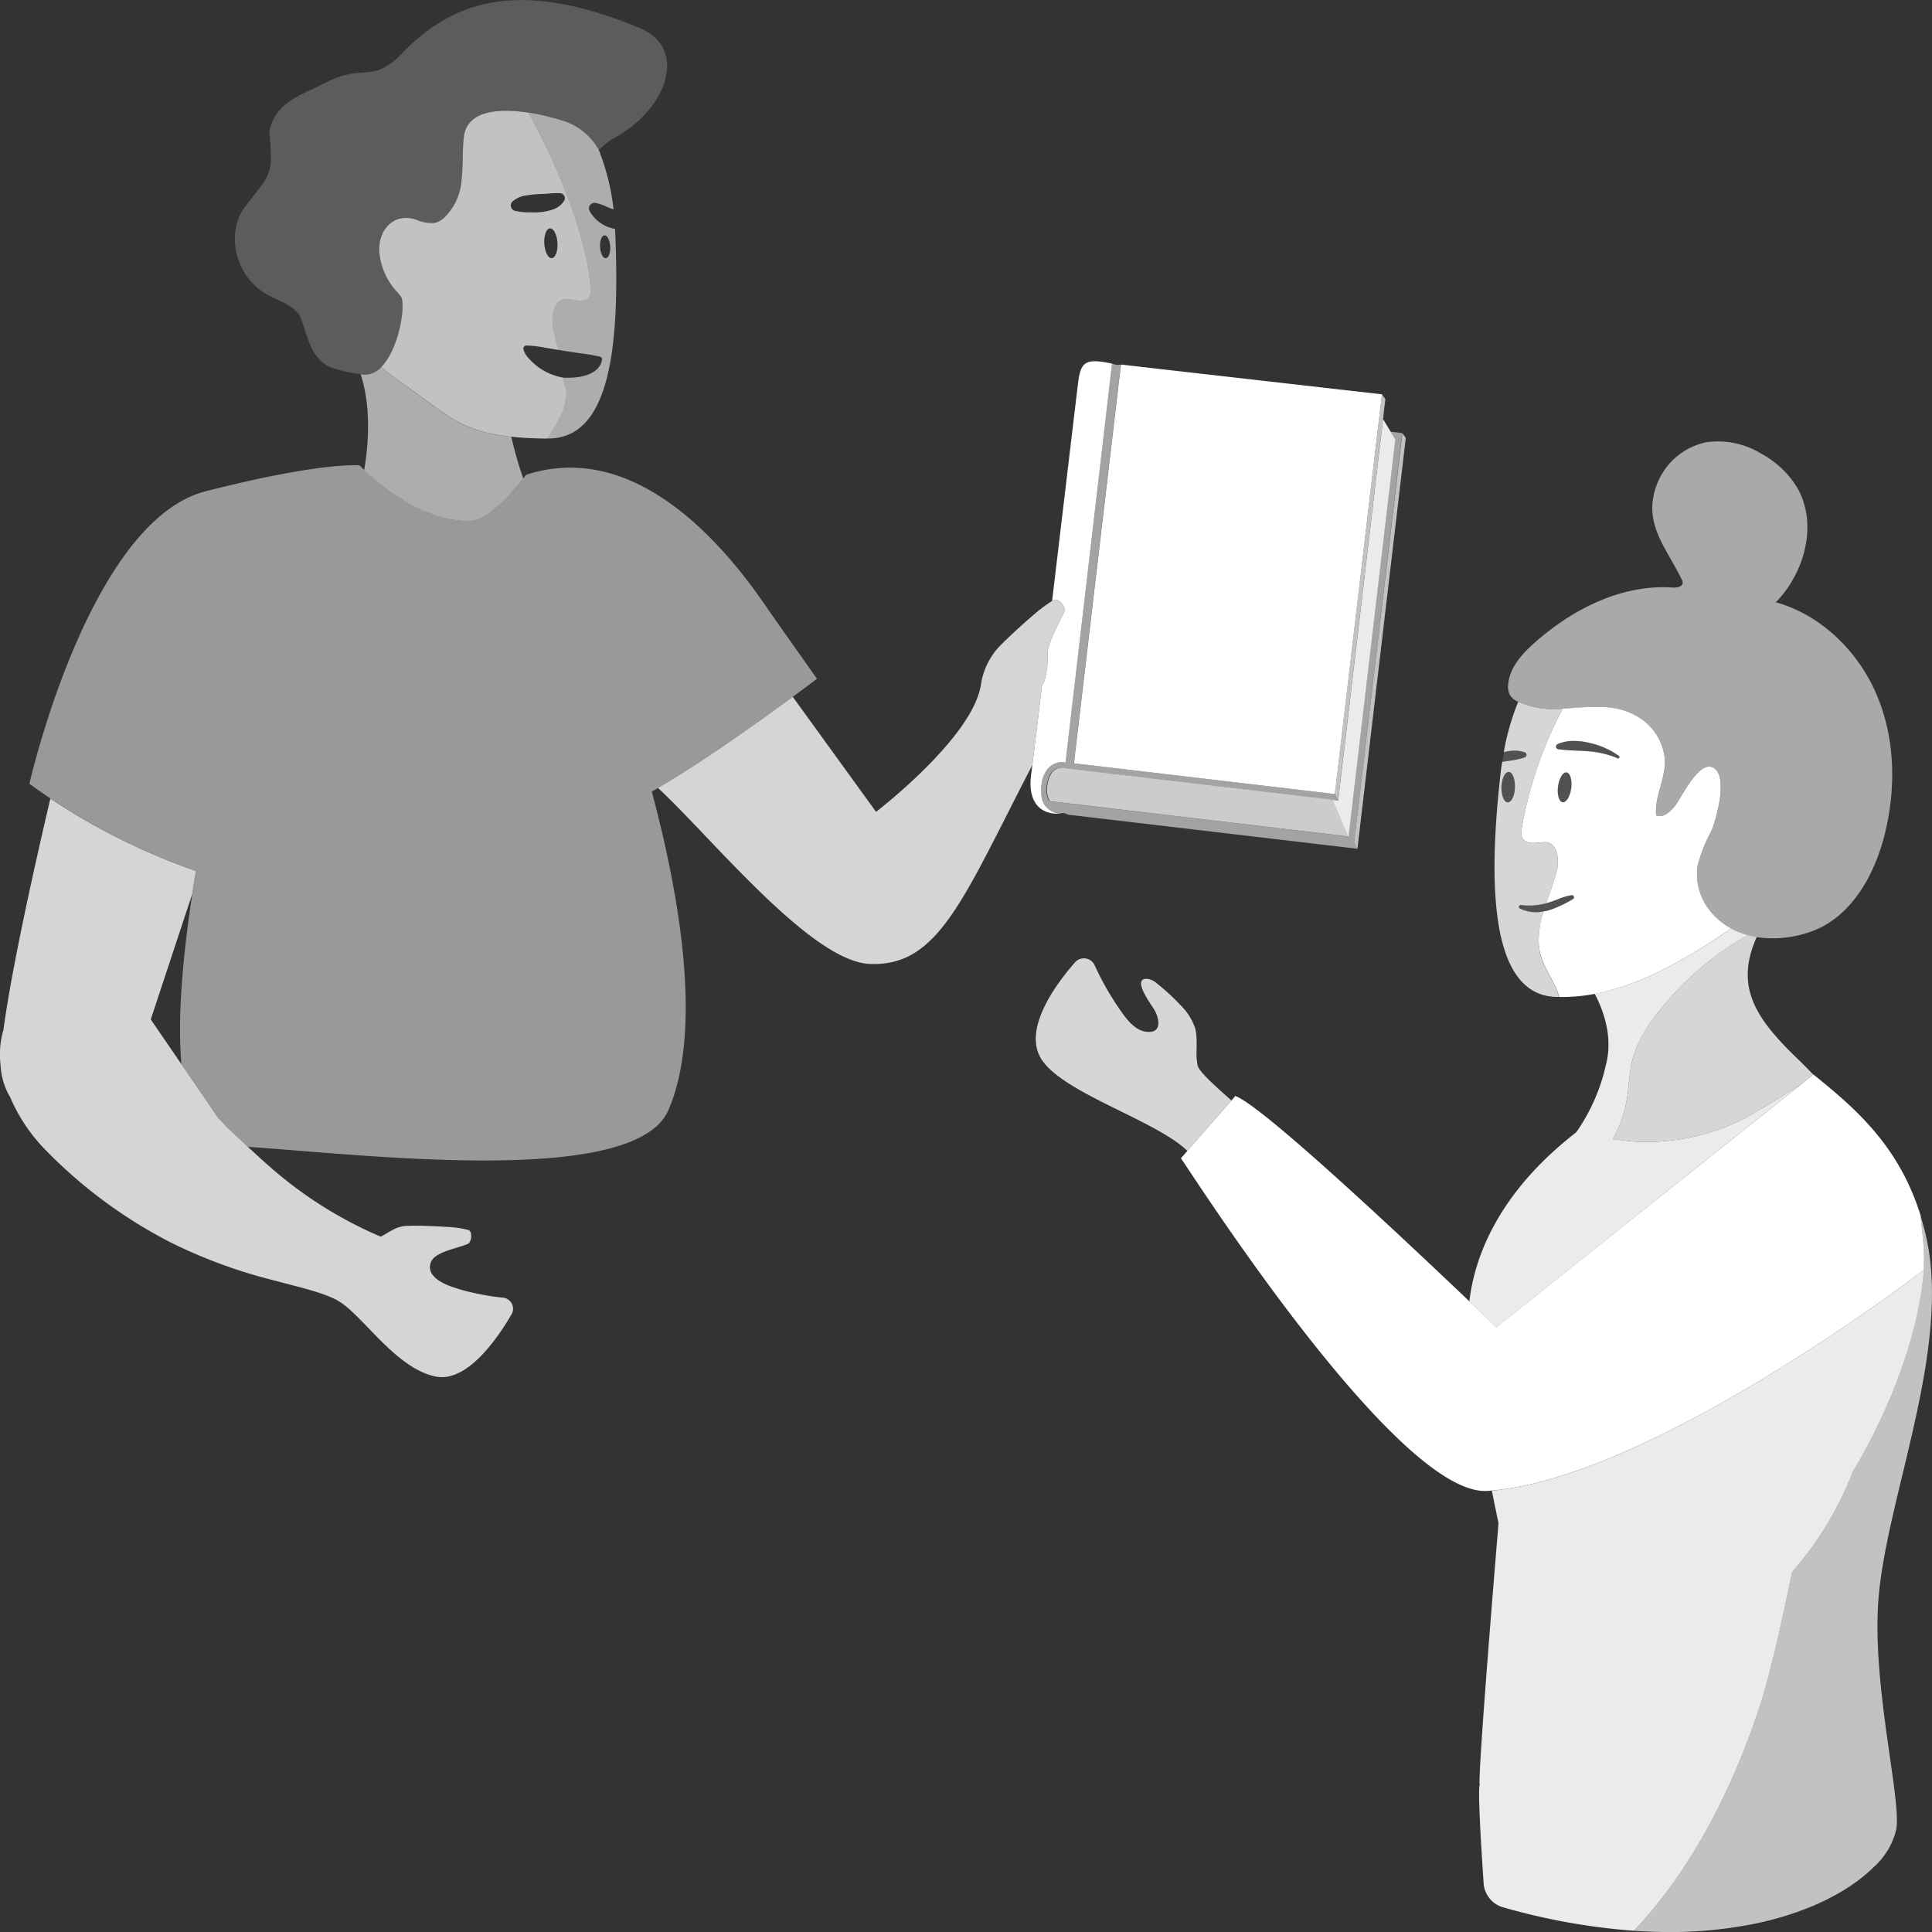 <svg viewBox="0 0 300 300" xmlns="http://www.w3.org/2000/svg"><rect x="0" y="0" width="300" height="300" fill="#333333" stroke="none"/><g fill="#fff"><path d="m 236.77 117.6 h .01 a .43 .43 0 0 0 0 -.8 5.07 5.07 0 0 0 -2.13 -.22 9.04 9.04 0 0 0 -1.12 .2 c -.09 .49 -.16 1 -.23 1.52 l 1.54 -.23 a 10.73 10.73 0 0 0 1.93 -.47 z" opacity=".15"/><path d="m 234.28 119.87 c -.57 -.02 -1.08 1.02 -1.13 2.32 s .38 2.38 .96 2.4 1.08 -1.02 1.13 -2.32 -.39 -2.38 -.96 -2.4 z" opacity=".15"/><path d="m 281.57 166.87 l -1.64 1.31 -.03 .02 c -2.61 1.76 -7.49 4.66 -8.88 5.4 a 33.69 33.69 0 0 1 -17.24 3.67 c -.47 -.05 -1.83 -.19 -3.36 -.38 a 19.56 19.56 0 0 0 2.19 -6.14 c .34 -2.04 .35 -4.14 .86 -6.14 a 20.05 20.05 0 0 1 3.81 -7.16 46.35 46.35 0 0 1 12.82 -11.47 c .43 -.26 .87 -.52 1.3 -.78 a 13.51 13.51 0 0 0 1.38 .3 c -3.34 7.52 -.48 12.38 6.42 18.98 .82 .8 1.62 1.6 2.37 2.39 z" opacity=".8"/><path d="m 268.82 144.17 a 10.74 10.74 0 0 1 -2.78 -2.15 9.15 9.15 0 0 1 -2.46 -7.46 22.25 22.25 0 0 1 2.1 -5.39 c .82 -1.84 2.46 -7.85 .79 -9.61 -2.28 -2.41 -5.34 4.29 -6.39 5.6 -.73 .92 -1.83 1.9 -2.91 1.46 -.28 -2.89 1.44 -5.65 1.36 -8.55 a 8.55 8.55 0 0 0 -4.47 -6.92 c -2.46 -1.4 -5.12 -1.49 -7.8 -1.35 -1.2 .06 -2.4 .17 -3.59 .23 a 62.59 62.59 0 0 0 -6.31 18.18 c -.11 .61 -.31 1.76 .26 2.23 1.72 1.39 4.07 -1.11 5.1 1.91 a 5.93 5.93 0 0 1 -.13 3.4 c -.41 1.53 -.99 3 -1.5 4.5 a 15.41 15.41 0 0 0 1.91 -.65 8.48 8.48 0 0 1 2.09 -.6 .33 .33 0 0 1 .19 .6 l -.04 .02 a 17.69 17.69 0 0 1 -3.85 1.77 c -.23 .06 -.47 .1 -.71 .14 -.04 .14 -.09 .27 -.13 .41 a 13.78 13.78 0 0 0 -.61 4.68 8.36 8.36 0 0 0 .3 1.73 c .64 2.26 2.29 4.26 2.87 6.46 a 26.98 26.98 0 0 0 5.51 -.48 c 6.82 -1.29 13.78 -5.03 21.2 -10.16 z m -26.17 -19.6 c -.56 -.08 -.89 -1.17 -.72 -2.45 s .77 -2.26 1.33 -2.18 .89 1.17 .72 2.45 -.77 2.26 -1.33 2.18 z m 8.52 -6.83 a 14.43 14.43 0 0 0 -4.55 -1.08 c -1.56 -.13 -3.05 -.09 -4.65 -.32 a .42 .42 0 0 1 -.35 -.47 .42 .42 0 0 1 .23 -.32 6.05 6.05 0 0 1 2.48 -.5 10.23 10.23 0 0 1 2.5 .31 12.35 12.35 0 0 1 4.56 2.02 .22 .22 0 0 1 .04 .31 .23 .23 0 0 1 -.27 .06 z"/><path d="m 238.95 146.61 a 13.79 13.79 0 0 1 .61 -4.68 c .04 -.14 .09 -.27 .13 -.41 a 5.67 5.67 0 0 1 -3.68 -.44 .3 .3 0 0 1 -.12 -.4 .3 .3 0 0 1 .28 -.15 h .01 a 10.18 10.18 0 0 0 3.91 -.27 c .52 -1.5 1.09 -2.98 1.5 -4.5 a 5.93 5.93 0 0 0 .13 -3.4 c -1.02 -3.02 -3.38 -.52 -5.1 -1.91 -.57 -.46 -.37 -1.62 -.26 -2.23 a 62.59 62.59 0 0 1 6.31 -18.18 13.62 13.62 0 0 1 -6.92 -1.07 37.41 37.41 0 0 0 -2.24 7.82 9.04 9.04 0 0 1 1.12 -.2 5.07 5.07 0 0 1 2.13 .22 .43 .43 0 0 1 0 .8 h -.01 a 10.68 10.68 0 0 1 -1.95 .46 l -1.54 .23 c -.06 .42 -.14 .81 -.19 1.24 -2.11 18.22 -1.58 34.92 8.51 35.26 h .5 c -.58 -2.2 -2.23 -4.2 -2.87 -6.46 a 8.35 8.35 0 0 1 -.26 -1.73 z m -4.84 -22.02 c -.57 -.02 -1 -1.09 -.96 -2.4 s .55 -2.34 1.13 -2.32 1 1.09 .96 2.4 -.55 2.34 -1.13 2.32 z" opacity=".8"/><path d="m 243.27 119.94 c -.56 -.08 -1.16 .9 -1.33 2.18 s .15 2.38 .72 2.45 1.16 -.9 1.33 -2.18 -.16 -2.38 -.72 -2.45 z" opacity=".15"/><path d="m 236.17 140.54 a .3 .3 0 0 0 -.28 .15 .29 .29 0 0 0 .12 .4 5.67 5.67 0 0 0 3.68 .44 c .24 -.04 .48 -.08 .71 -.14 a 17.73 17.73 0 0 0 3.85 -1.76 l .04 -.02 a .32 .32 0 0 0 -.19 -.6 8.43 8.43 0 0 0 -2.09 .6 15.41 15.41 0 0 1 -1.91 .65 10.18 10.18 0 0 1 -3.91 .27 z" opacity=".15"/><path d="m 251.4 117.38 a 12.32 12.32 0 0 0 -4.56 -2.02 10.23 10.23 0 0 0 -2.5 -.31 6.05 6.05 0 0 0 -2.48 .5 .42 .42 0 0 0 -.23 .32 .42 .42 0 0 0 .35 .47 c 1.6 .23 3.09 .19 4.65 .32 a 14.43 14.43 0 0 1 4.55 1.08 .23 .23 0 0 0 .27 -.07 .22 .22 0 0 0 -.05 -.29 z" opacity=".15"/><path d="m 242.67 110.04 c 1.19 -.06 2.39 -.16 3.59 -.23 2.68 -.14 5.34 -.06 7.8 1.35 a 8.55 8.55 0 0 1 4.47 6.92 c .08 2.9 -1.64 5.66 -1.36 8.55 1.08 .44 2.18 -.54 2.91 -1.46 1.05 -1.32 4.11 -8.01 6.39 -5.6 1.67 1.76 .03 7.77 -.79 9.61 a 22.25 22.25 0 0 0 -2.1 5.39 9.15 9.15 0 0 0 2.46 7.46 10.74 10.74 0 0 0 2.78 2.15 11.86 11.86 0 0 0 2.58 1.04 13.51 13.51 0 0 0 1.38 .3 17.48 17.48 0 0 0 8.4 -.85 c 6.19 -2.16 9.84 -8.65 11.45 -15.01 1.8 -7.14 1.68 -14.89 -1.18 -21.68 s -8.62 -12.48 -15.7 -14.46 c 4.55 -4.66 6.57 -12.28 3.26 -17.89 a 14.7 14.7 0 0 0 -5.46 -5.15 12.93 12.93 0 0 0 -8.64 -1.8 10.47 10.47 0 0 0 -7.59 6.45 c -2.36 6.03 1.35 9.77 3.8 14.81 a 1.19 1.19 0 0 1 .16 .53 c -.01 .67 -.94 .81 -1.6 .76 -7.84 -.52 -15.44 3.32 -21.33 8.52 -1.98 1.74 -3.92 3.87 -4.16 6.5 a 2.75 2.75 0 0 0 .35 1.8 2.86 2.86 0 0 0 1.08 .87 c .05 .03 .1 .04 .15 .06 a 13.62 13.62 0 0 0 6.9 1.06 z" opacity=".58"/><path d="m 294.47 283.97 a 11.22 11.22 0 0 1 -3.47 5.9 19.86 19.86 0 0 1 -1.48 1.34 c -.26 .22 -.54 .44 -.83 .66 a 27.58 27.58 0 0 1 -2.87 1.92 c -.7 .41 -1.44 .81 -2.23 1.2 s -1.6 .76 -2.47 1.12 a 46.28 46.28 0 0 1 -5.68 1.9 c -1.02 .28 -2.09 .53 -3.2 .75 a 67.14 67.14 0 0 1 -15.73 1.19 c -.43 -.01 -.88 -.03 -1.32 -.05 -.49 -.02 -.98 -.05 -1.47 -.09 9.66 -10.16 16.1 -23.9 19.95 -36.16 1.85 -6.37 3.23 -12.93 4.59 -19.49 .13 -.16 .26 -.33 .38 -.48 a 51.48 51.48 0 0 0 9.08 -15.21 c .04 -.07 9.75 -15.37 11 -31.28 .26 -3.13 -.6 -8.38 -.5 -8.41 .34 1.1 .65 2.23 .91 3.44 3.76 17.08 -5.86 39.56 -7.37 55.24 -1.3 13.45 3.46 31.54 2.71 36.51 z" opacity=".7"/><path d="m 191.21 170.89 l -6.84 7.82 c -4.85 -4.77 -19.71 -9.07 -22.79 -14.46 -2.64 -4.62 2.38 -11.43 5.34 -14.81 a 1.84 1.84 0 0 1 3.05 .43 44.96 44.96 0 0 0 3.45 6.21 c 1.04 1.5 2.43 3.77 4.4 4.1 2.59 .44 2.32 -1.82 1.42 -3.39 -.44 -.76 -3.67 -5.03 -1.03 -4.79 a 2.95 2.95 0 0 1 1.5 .76 32.35 32.35 0 0 1 3.54 3.26 9.02 9.02 0 0 1 2.33 3.66 c .51 1.9 -.04 3.89 .4 5.79 .26 1.15 3.96 4.22 5.23 5.42 z" opacity=".8"/><path d="m 298.74 197.19 c -1.26 15.91 -10.97 31.22 -11.01 31.28 a 51.69 51.69 0 0 1 -9.08 15.21 l -.38 .48 c -1.36 6.56 -2.74 13.11 -4.59 19.48 -3.86 12.27 -10.29 26.01 -19.96 36.17 a 100.48 100.48 0 0 1 -20.31 -3.64 4.17 4.17 0 0 1 -3.03 -3.71 c -.35 -5.09 -.97 -15.14 -.59 -15.28 v -.01 c -.51 .19 2.9 -40.66 2.9 -40.66 s -.43 -2.01 -1.04 -5.05 c 25.36 -2.16 67.09 -34.27 67.09 -34.27 z" opacity=".9"/><path d="m 279.9 168.2 l -47.55 37.91 s -1.61 -1.55 -4.19 -4.02 c .7 -6.01 3.79 -16.34 16.6 -26.27 a 29.49 29.49 0 0 0 4.62 -10.53 c 1.08 -4.19 -.32 -8.24 -1.75 -10.97 6.82 -1.28 13.77 -5.02 21.19 -10.15 a 11.99 11.99 0 0 0 2.58 1.03 c -.43 .26 -.86 .52 -1.3 .78 a 46.52 46.52 0 0 0 -12.82 11.47 20.33 20.33 0 0 0 -3.82 7.16 c -.49 2 -.52 4.09 -.85 6.14 a 19.46 19.46 0 0 1 -2.19 6.14 c 1.53 .19 2.89 .33 3.36 .38 a 33.71 33.71 0 0 0 17.24 -3.67 c 1.38 -.74 6.27 -3.64 8.88 -5.4 z" opacity=".9"/><path d="m 298.74 197.19 s -41.72 32.11 -67.09 34.26 c -.23 .03 -.46 .05 -.68 .06 -14.14 .92 -46.8 -50.72 -47.6 -51.65 l 1.01 -1.16 6.84 -7.82 .6 -.69 c 4.14 1.42 26.84 22.83 36.34 31.88 2.58 2.47 4.19 4.02 4.19 4.02 l 47.55 -37.89 .03 -.02 1.64 -1.31 .02 -.02 c 3.99 3.23 8.27 6.77 11.74 11.77 .61 .88 1.19 1.8 1.74 2.78 a .01 .01 0 0 1 .01 .01 32.39 32.39 0 0 1 1.71 3.45 30.54 30.54 0 0 1 1.11 2.88 c .12 .34 .23 .68 .34 1.03 a 2.54 2.54 0 0 0 .03 .55 c 0 .01 .01 .02 0 .03 .01 .09 .03 .19 .04 .3 a 1.35 1.35 0 0 1 .02 .22 c .02 .13 .04 .28 .05 .43 .05 .46 .11 1 .17 1.58 a 32.98 32.98 0 0 1 .19 5.31 z"/><path d="m 72.94 80.9 c -7.45 .06 -14.23 -5.85 -16.39 -7.91 .8 -4.77 .97 -10.2 -.55 -14.88 .19 .02 .38 .05 .56 .07 a 3.46 3.46 0 0 0 2.61 -1.16 c 1.82 1.49 3.7 2.77 5.59 4.14 4.91 3.56 7.32 5.9 14.64 6.67 a 56.39 56.39 0 0 0 1.85 6.46 c -1.26 1.65 -5.32 6.59 -8.31 6.61 z" opacity=".6"/><path d="m 64.78 61.15 c 4.91 3.56 7.32 5.9 14.64 6.67 1.55 .16 3.3 .26 5.36 .28 .08 0 .15 -.01 .23 -.01 a 26.78 26.78 0 0 0 2.38 -4.24 8.29 8.29 0 0 0 .42 -1.69 c .22 -1.54 .24 -.71 -.09 -2.24 -.09 -.43 -.2 -.86 -.31 -1.29 a 9.22 9.22 0 0 1 -5.73 -3.5 3.25 3.25 0 0 1 -.42 -.99 .5 .5 0 0 1 .5 -.49 18.73 18.73 0 0 1 2.92 .34 l 2.05 .35 c -.28 -1.03 -.56 -2.05 -.76 -3.1 a 5.89 5.89 0 0 1 .11 -3.38 c 1.23 -2.92 3.38 -.27 5.18 -1.53 .6 -.42 .48 -1.58 .42 -2.18 -.87 -8.21 -5.29 -18.95 -9.63 -26.66 -4.39 -.67 -9.56 -.46 -10.03 3.82 -.24 2.2 -.09 4.43 -.35 6.63 a 8.99 8.99 0 0 1 -2.72 5.89 3.41 3.41 0 0 1 -1.47 .78 5.97 5.97 0 0 1 -2.93 -.53 c -3.55 -1.11 -5.92 1.77 -5.64 5.16 a 10.45 10.45 0 0 0 2.75 6.09 q .3 .33 .57 .68 c .85 1.08 -.21 8.18 -3.05 11 1.82 1.49 3.71 2.77 5.6 4.14 z m 20.62 -25.69 c .56 -.03 1.08 .98 1.16 2.25 s -.32 2.34 -.88 2.38 -1.08 -.98 -1.16 -2.25 .32 -2.35 .88 -2.38 z m -5.82 -4.17 a 4 4 0 0 1 1.99 -.92 17.8 17.8 0 0 1 1.93 -.22 c .6 -.03 1.15 -.03 1.67 -.09 a 11 11 0 0 1 1.7 -.06 h .1 a .78 .78 0 0 1 .63 1.18 3.3 3.3 0 0 1 -1.82 1.37 8.34 8.34 0 0 1 -2.09 .41 c -.67 .04 -1.29 .02 -1.87 .01 a 8.89 8.89 0 0 1 -1.74 -.21 l -.1 -.02 a .85 .85 0 0 1 -.39 -1.45 z" opacity=".7"/><path d="m 87.38 63.85 a 26.79 26.79 0 0 1 -2.38 4.24 c 9.78 .13 11.3 -14.28 10.52 -32.3 0 -.08 -.01 -.14 -.02 -.22 -.23 -.06 -.46 -.12 -.7 -.2 a 5.43 5.43 0 0 1 -3.28 -2.68 .85 .85 0 0 1 -.05 -.51 .86 .86 0 0 1 1.02 -.66 h .01 l .06 .01 a 8.35 8.35 0 0 1 1.68 .58 c .33 .15 .68 .28 1.03 .4 a 35.22 35.22 0 0 0 -2.32 -9.28 9.58 9.58 0 0 0 -5.85 -4.57 34.3 34.3 0 0 0 -5.05 -1.18 c 4.33 7.71 8.75 18.45 9.62 26.66 .06 .61 .18 1.77 -.42 2.18 -1.8 1.25 -3.95 -1.39 -5.18 1.53 a 5.89 5.89 0 0 0 -.11 3.38 c .2 1.05 .48 2.07 .76 3.1 l .77 .13 c .94 .15 1.88 .3 2.82 .43 a 23.92 23.92 0 0 1 2.85 .5 h .01 a .44 .44 0 0 1 .32 .34 s .02 3.18 -6.09 2.91 c .11 .43 .22 .85 .31 1.29 .32 1.53 .3 .71 .09 2.24 a 8.35 8.35 0 0 1 -.42 1.68 z m 5.8 -25.48 c -.06 -.98 .24 -1.79 .68 -1.82 s .83 .75 .89 1.72 -.24 1.79 -.68 1.82 -.83 -.74 -.89 -1.72 z" opacity=".6"/><path d="m 87.1 18.66 a 34.3 34.3 0 0 0 -5.05 -1.18 c -4.39 -.67 -9.56 -.46 -10.03 3.82 -.24 2.2 -.09 4.43 -.35 6.63 a 8.99 8.99 0 0 1 -2.72 5.89 3.41 3.41 0 0 1 -1.47 .78 5.97 5.97 0 0 1 -2.93 -.53 c -3.55 -1.11 -5.92 1.77 -5.63 5.16 a 10.45 10.45 0 0 0 2.75 6.09 q .3 .33 .57 .68 c .85 1.08 -.21 8.18 -3.05 11 a 3.46 3.46 0 0 1 -2.61 1.16 c -.19 -.02 -.38 -.04 -.56 -.07 a 23.02 23.02 0 0 1 -4.31 -.91 c -3.64 -1.33 -3.92 -5.26 -5.18 -8.18 -1.1 -1.7 -3.35 -2.3 -5.16 -3.33 -4.55 -2.59 -6.29 -8.74 -3.69 -13.05 4.43 -5.95 4.76 -4.99 4.14 -12.31 1.03 -4.54 4.95 -5.53 8.61 -7.4 5.96 -3.16 7.39 .17 11.97 -4.6 8.3 -8.66 18.91 -11.48 37.01 -3.92 7.45 3.11 4.32 12.73 -4.47 17.28 a 12.42 12.42 0 0 0 -1.94 1.64 l -.05 -.08 a 9.58 9.58 0 0 0 -5.85 -4.57 z" opacity=".2"/><path d="m .46 160.16 c .02 -.07 .05 -.13 .07 -.2 1.29 -9.74 5.04 -26.37 7.29 -35.96 a 99.46 99.46 0 0 0 22.61 11.25 q -.3 1.77 -.58 3.57 l -6.44 19.48 4.75 6.93 5.74 8.38 .03 .04 .27 .28 .06 .06 .69 .73 .03 .03 .31 .33 .03 .03 .06 .06 1.2 1.12 1.92 1.8 c 1.39 1.29 2.75 2.54 4.16 3.74 a 63.9 63.9 0 0 0 16.46 10.2 c 1.41 -.72 2.33 -1.6 4.04 -1.68 .1 0 .22 -.01 .34 -.01 h .08 l .4 -.01 h 1.32 l .4 .01 .37 .01 .25 .01 .61 .02 .17 .01 .4 .02 .15 .01 c .24 .01 .47 .02 .7 .03 l .15 .01 c .28 .02 .56 .03 .83 .05 a 15.48 15.48 0 0 1 3.42 .49 c .66 .25 .5 1.92 -.16 2.18 -1.71 .68 -4.04 1.06 -5.18 2.11 a 1.97 1.97 0 0 0 -.32 2.55 c .91 1.29 2.73 1.9 4.66 2.47 a 38.67 38.67 0 0 0 6.43 1.2 1.73 1.73 0 0 1 1.21 2.65 c -2.21 3.79 -6.91 10.55 -11.72 9.59 -6.08 -1.21 -11.1 -9.14 -14.82 -11.54 -2.2 -1.42 -5.87 -2.2 -10.58 -3.46 a 79.03 79.03 0 0 1 -15.82 -5.85 74.78 74.78 0 0 1 -19.4 -14.35 26.56 26.56 0 0 1 -5.38 -7.97 l -.08 -.18 a 10.91 10.91 0 0 1 -1.51 -5.11 13.57 13.57 0 0 1 .38 -5.13 z" opacity=".79"/><path d="m 102.17 122.36 c -.32 .19 -.64 .37 -.96 .55 4.52 16.95 7.82 37.16 2.61 49.41 a 7.66 7.66 0 0 1 -2.49 3.07 c -9.7 7.41 -40.47 4.42 -58.66 3 -1.48 -.12 -2.87 -.22 -4.17 -.31 l -1.92 -1.8 -1.2 -1.11 -.06 -.06 -.03 -.03 c -.06 -.07 -.17 -.18 -.31 -.33 l -.03 -.03 c -.18 -.19 -.42 -.44 -.69 -.72 a .22 .22 0 0 1 -.05 -.06 c -.09 -.09 -.26 -.27 -.27 -.29 l -.03 -.04 -5.74 -8.38 c -.66 -7.46 .28 -17.2 1.69 -26.42 .19 -1.2 .38 -2.4 .58 -3.57 a 99.55 99.55 0 0 1 -22.61 -11.26 c -2.08 -1.39 -3.26 -2.29 -3.26 -2.29 s 9.23 -40.78 27.38 -45.41 23.9 -4.02 23.9 -4.02 .26 .28 .71 .72 c 2.16 2.07 8.94 7.97 16.39 7.92 2.98 -.02 7.04 -4.96 8.32 -6.63 l .41 -.54 c 16.2 -5.27 29.69 9.29 37.34 20.54 .78 1.15 7.84 11.13 7.84 11.13 s -1.45 1.1 -3.76 2.8 c -4.32 3.18 -11.67 8.46 -18.12 12.46 -.93 .57 -1.84 1.12 -2.74 1.65 -.02 .02 -.05 .04 -.07 .05 z" opacity=".5"/><path d="m 217.76 67.26 l .53 .74 -7.51 63.8 -.51 -1 z" opacity=".7"/><path d="m 214.76 65.07 l 1.18 1.97 .72 1.2 -7.26 61.67 -2.41 -5.7 .8 .1 6.76 -57.43 z" opacity=".9"/><path d="m 162.61 122.11 c .24 -2.01 1.18 -3.26 3.01 -2.8 l 41.43 4.88 2.41 5.7 -46.44 -5.48 a 3.54 3.54 0 0 1 -.41 -2.3 z" opacity=".75"/><path d="m 215.12 61.98 l -.36 3.09 -.22 1.81 -6.76 57.42 -.51 -1 6.66 -56.5 .3 -2.61 .35 -2.96 z" opacity=".7"/><path d="m 166.88 117.48 l 6.54 -55.46 .33 -2.82 .31 -2.59 c 1.25 .14 3.2 .37 5.58 .64 11.99 1.37 34.95 3.98 34.95 3.98 l -.35 2.96 -.31 2.61 -6.65 56.5 -.71 -.08 -39.8 -4.69 z"/><path d="m 161.73 121.75 a 4.48 4.48 0 0 1 .82 -2.21 2.98 2.98 0 0 1 2.9 -1.17 l .12 -1.04 6.47 -55.47 .25 -2.18 .38 -3.23 a 2.1 2.1 0 0 0 1.37 .16 l -.31 2.59 -.33 2.82 -6.54 55.46 -.12 1.04 39.8 4.69 v .01 l .71 .08 .51 1 -.8 -.1 -41.43 -4.89 c -1.83 -.45 -2.78 .8 -3.01 2.8 a 3.54 3.54 0 0 0 .41 2.3 l 46.44 5.48 7.26 -61.66 -.72 -1.2 1.82 .22 -7.46 63.55 .51 1 -44.97 -5.3 a 1.41 1.41 0 0 0 -1.3 -.15 3.63 3.63 0 0 1 -2.02 -.99 2.8 2.8 0 0 1 -.52 -.76 c -.05 -.1 -.08 -.2 -.12 -.3 a 5.82 5.82 0 0 1 -.12 -2.55 z" opacity=".55"/><path d="m 160.12 120.21 c .05 -.34 .11 -.82 .18 -1.41 .31 -2.45 .85 -6.92 1.5 -12.35 a 3.09 3.09 0 0 0 .38 -.72 12.99 12.99 0 0 0 .49 -4.15 c .02 -1.76 1.69 -4.64 2.59 -6.57 .35 -.75 -.89 -2.18 -1.64 -1.83 -.07 .03 -.17 .1 -.25 .14 1.54 -12.93 3.17 -26.65 3.8 -31.93 .13 -1.04 .21 -1.76 .25 -2.07 .42 -3.33 1.34 -3.66 5.26 -2.86 l -.38 3.23 -.25 2.18 -6.47 55.47 -.12 1.04 a 2.98 2.98 0 0 0 -2.9 1.17 4.48 4.48 0 0 0 -.82 2.21 5.84 5.84 0 0 0 .13 2.55 c .04 .1 .07 .2 .12 .3 a 2.8 2.8 0 0 0 .52 .76 3.63 3.63 0 0 0 2.02 .99 c -3.47 .11 -4.93 -2.33 -4.41 -6.15 z"/><path d="m 165.26 95.01 c -.9 1.93 -2.56 4.81 -2.59 6.57 a 12.78 12.78 0 0 1 -.49 4.15 2.89 2.89 0 0 1 -.38 .72 c -.65 5.43 -1.19 9.9 -1.5 12.35 -10.8 20.86 -14.57 31.33 -25.23 30.88 -9.16 -.39 -24.41 -19.45 -32.9 -27.33 .02 -.01 .05 -.03 .07 -.04 q 1.35 -.8 2.74 -1.65 c 6.45 -4 13.8 -9.28 18.12 -12.46 l 12.93 17.86 s 14.75 -11.28 16.25 -19.51 a 11.22 11.22 0 0 1 2.71 -5.97 c .08 -.08 .18 -.18 .28 -.29 l .07 -.07 .33 -.33 c .03 -.03 .07 -.06 .1 -.09 q .15 -.17 .33 -.33 a 1.03 1.03 0 0 1 .11 -.1 c .12 -.12 .25 -.25 .39 -.38 .06 -.06 .13 -.12 .2 -.19 .11 -.11 .22 -.21 .34 -.32 .1 -.1 .21 -.2 .32 -.3 .07 -.07 .14 -.13 .21 -.2 .18 -.16 .35 -.33 .54 -.49 .05 -.05 .1 -.09 .15 -.14 l .34 -.31 c .04 -.04 .09 -.08 .13 -.12 .21 -.18 .42 -.37 .62 -.55 .05 -.04 .09 -.08 .14 -.12 .25 -.21 .5 -.43 .74 -.64 a 23.61 23.61 0 0 1 3.04 -2.29 c .08 -.04 .18 -.1 .25 -.14 .75 -.34 1.99 1.08 1.64 1.83 z" opacity=".79"/></g></svg>